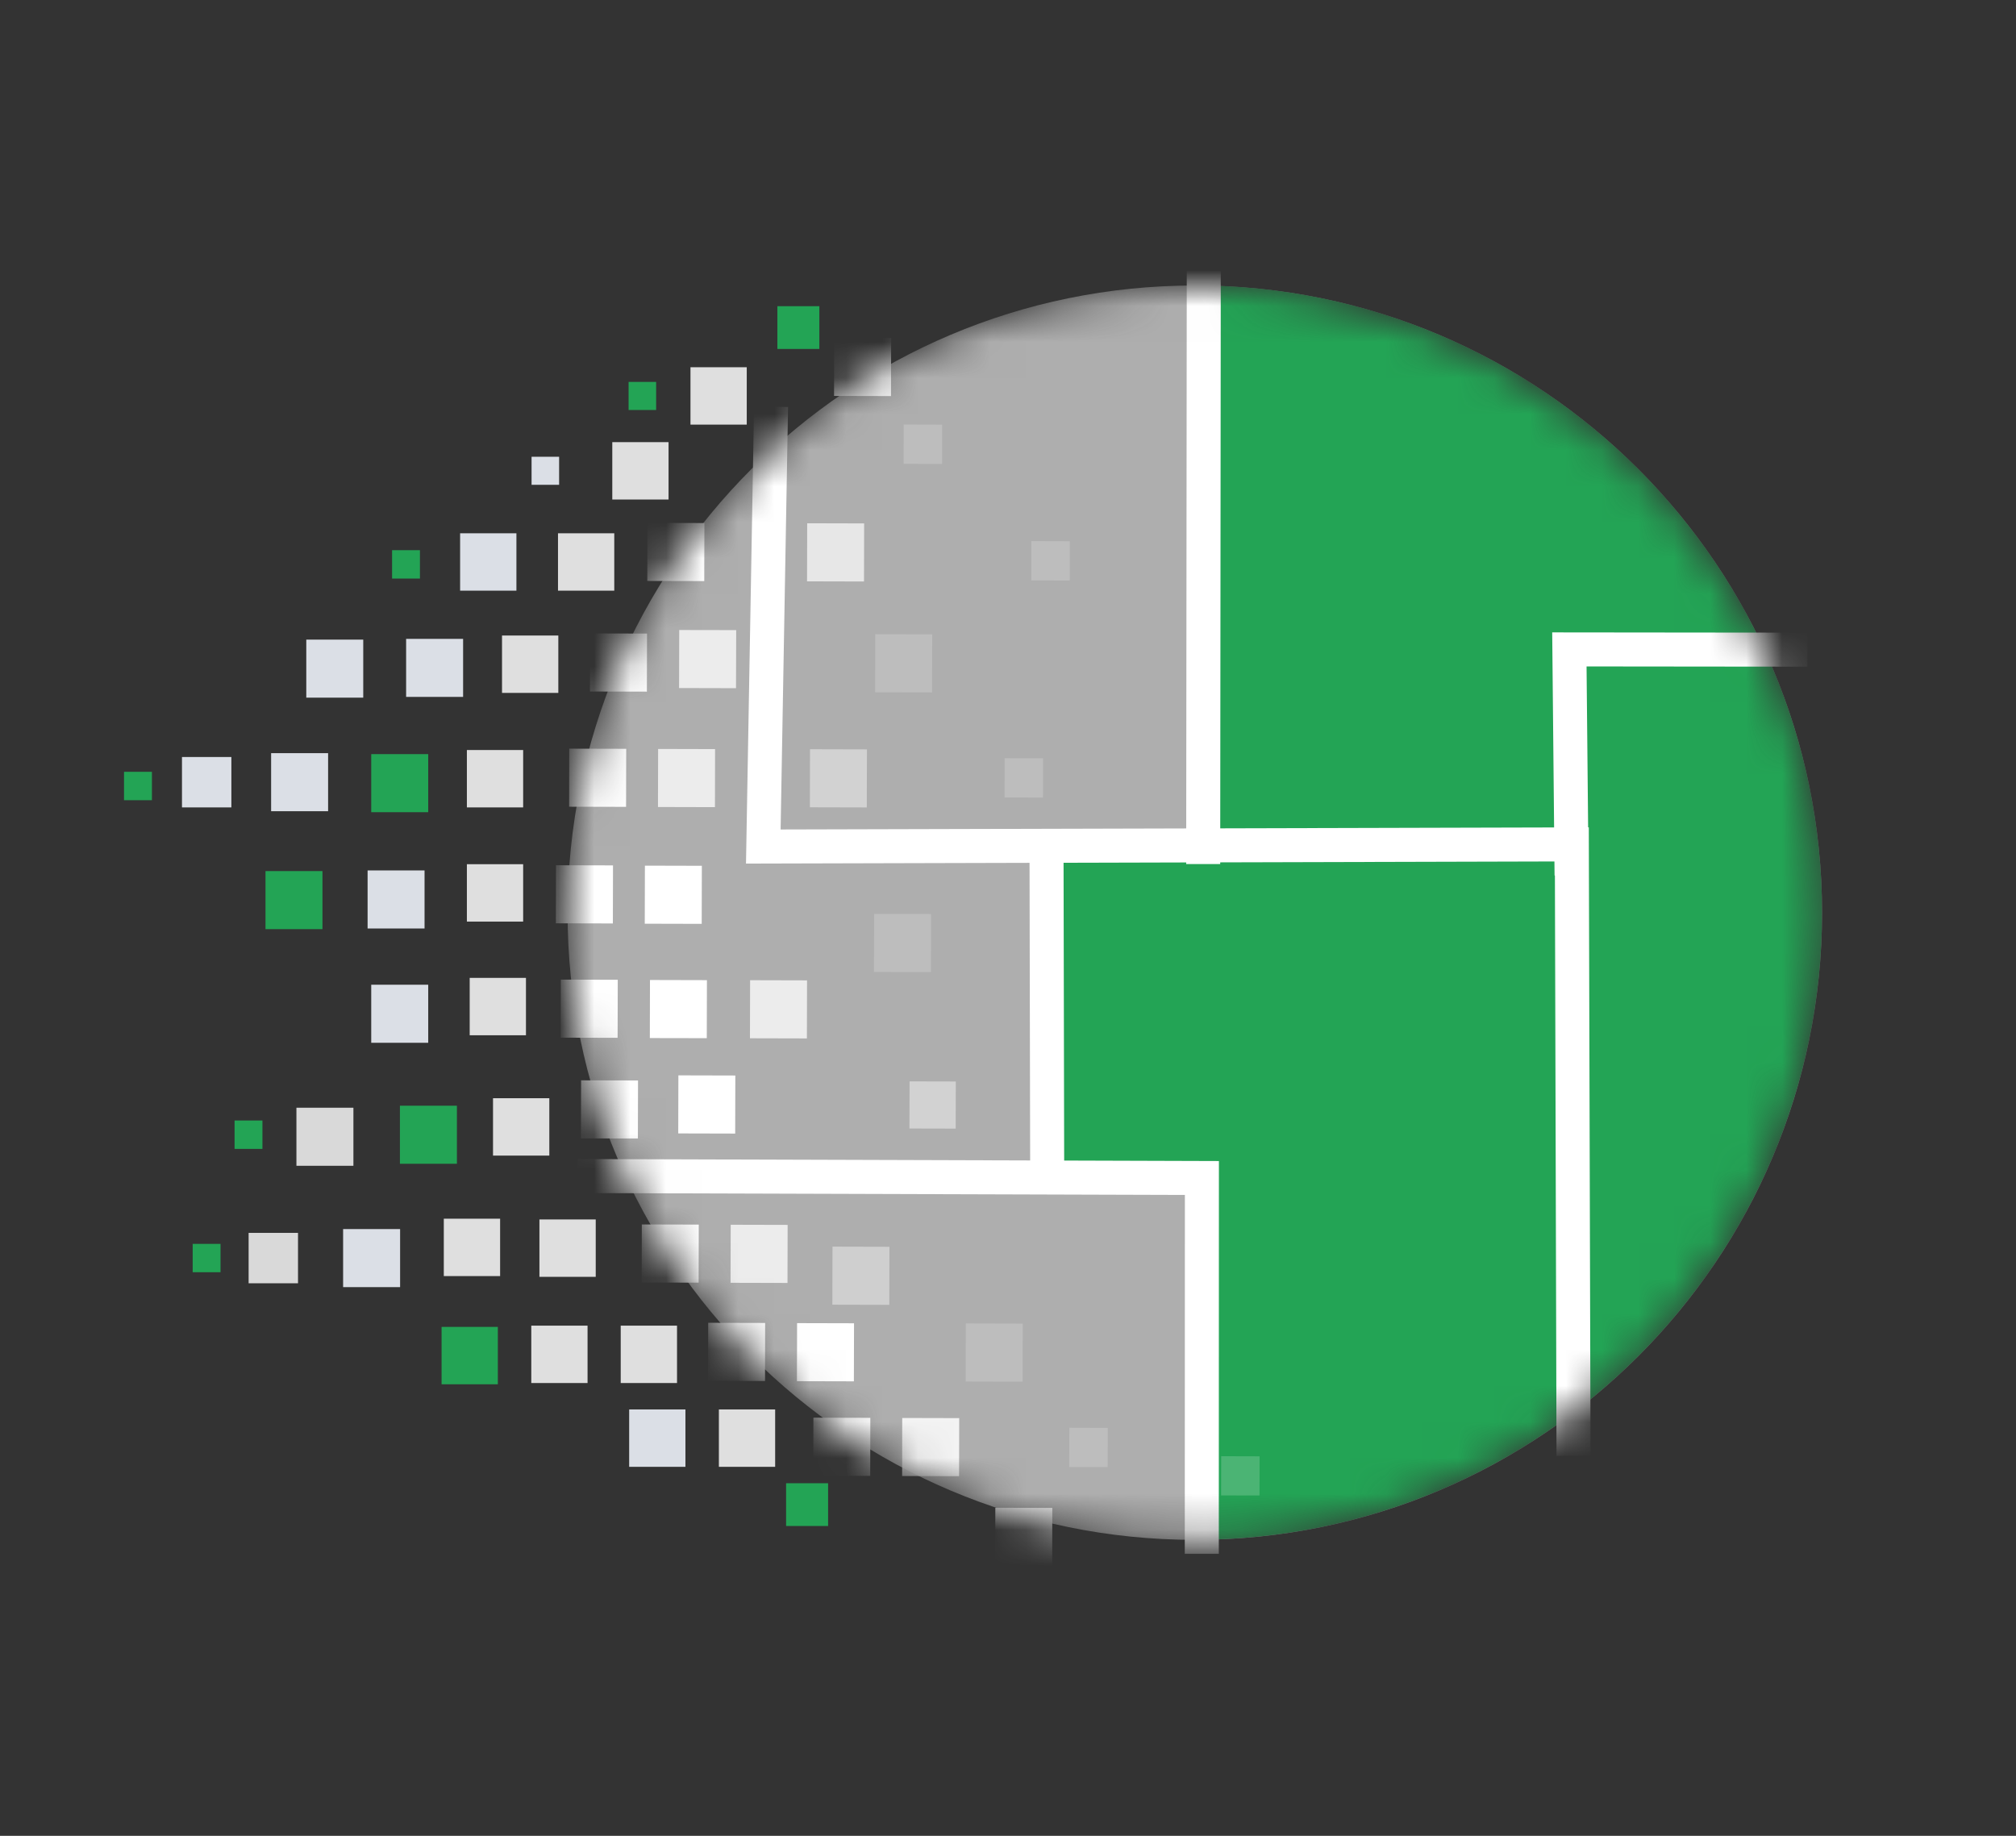 <?xml version="1.0" encoding="UTF-8"?>
<svg xmlns="http://www.w3.org/2000/svg" width="56" height="51" viewBox="0 0 56 51" fill="none">
  <rect x="0" y="0" width="56" height="51" fill="#333333" stroke="none"/>
  <g id="The Land Portal Logo VECTOR (1) 1">
    <g id="Clip path group">
      <mask id="mask0_1515_12930" style="mask-type:luminance" maskUnits="userSpaceOnUse" x="15" y="7" width="36" height="36">
        <g id="clippath">
          <path id="Vector" d="M33.161 42.776C42.768 42.776 50.557 34.988 50.557 25.38C50.557 15.773 42.768 7.985 33.161 7.985C23.554 7.985 15.766 15.773 15.766 25.38C15.766 34.988 23.554 42.776 33.161 42.776Z" fill="white"></path>
        </g>
      </mask>
      <g mask="url(#mask0_1515_12930)">
        <g id="Group">
          <g id="Group_2">
            <g id="Group_3">
              <path id="Vector_2" d="M33.19 42.778C42.812 42.778 50.613 34.977 50.613 25.355C50.613 15.732 42.812 7.931 33.19 7.931C23.567 7.931 15.766 15.732 15.766 25.355C15.766 34.977 23.567 42.778 33.19 42.778Z" fill="#AEAEAE"></path>
              <path id="Vector_3" d="M33.205 7.928C42.828 7.938 50.622 15.745 50.612 25.369C50.603 34.992 42.795 42.785 33.172 42.776" fill="#23A455"></path>
            </g>
            <path id="Vector_4" d="M33.398 23.486L28.758 23.498L29.065 32.43L33.391 32.406L33.398 23.486Z" fill="#23A455"></path>
            <g id="Group_4">
              <path id="Vector_5" d="M21.418 11.298L21.203 23.517L43.662 23.458L43.709 40.445" stroke="white" stroke-width="0.945" stroke-miterlimit="10"></path>
              <path id="Vector_6" d="M33.438 7.515L33.422 24.004" stroke="white" stroke-width="0.945" stroke-miterlimit="10"></path>
              <path id="Vector_7" d="M29.07 23.524L29.089 32.85" stroke="white" stroke-width="0.945" stroke-miterlimit="10"></path>
              <path id="Vector_8" d="M16.047 32.671L33.386 32.725L33.383 43.166" stroke="white" stroke-width="0.945" stroke-miterlimit="10"></path>
              <path id="Vector_9" d="M43.655 24.316L43.594 18.041L50.206 18.048" stroke="white" stroke-width="0.945" stroke-miterlimit="10"></path>
            </g>
            <g id="Group_5">
              <g id="Group_6">
                <path id="Vector_10" d="M19.567 14.53L17.984 14.526L17.98 16.139L19.563 16.143L19.567 14.53Z" fill="white"></path>
                <path id="Vector_11" d="M17.973 17.601L16.391 17.597L16.387 19.21L17.969 19.214L17.973 17.601Z" fill="white"></path>
                <path id="Vector_12" d="M17.395 20.802L15.812 20.798L15.809 22.411L17.391 22.415L17.395 20.802Z" fill="white"></path>
                <path id="Vector_13" d="M17.028 24.041L15.445 24.037L15.441 25.65L17.024 25.654L17.028 24.041Z" fill="white"></path>
                <path id="Vector_14" d="M17.16 27.218L15.578 27.214L15.574 28.827L17.156 28.831L17.16 27.218Z" fill="white"></path>
                <path id="Vector_15" d="M17.723 30.016L16.141 30.012L16.137 31.625L17.719 31.628L17.723 30.016Z" fill="white"></path>
                <path id="Vector_16" d="M19.41 34.02L17.828 34.016L17.824 35.629L19.406 35.633L19.41 34.02Z" fill="white"></path>
                <path id="Vector_17" d="M21.254 36.752L19.672 36.748L19.668 38.361L21.25 38.365L21.254 36.752Z" fill="white"></path>
                <path id="Vector_18" d="M24.176 39.388L22.594 39.384L22.59 40.997L24.172 41.001L24.176 39.388Z" fill="white"></path>
                <path id="Vector_19" opacity="0.71" d="M24.004 14.541L22.422 14.537L22.418 16.15L24 16.154L24.004 14.541Z" fill="white"></path>
                <path id="Vector_20" d="M24.754 9.39L23.172 9.386L23.168 10.999L24.75 11.003L24.754 9.39Z" fill="white"></path>
                <path id="Vector_21" opacity="0.76" d="M20.45 17.505L18.867 17.502L18.863 19.114L20.445 19.118L20.45 17.505Z" fill="white"></path>
                <path id="Vector_22" opacity="0.76" d="M19.863 20.81L18.281 20.806L18.277 22.419L19.86 22.423L19.863 20.81Z" fill="white"></path>
                <path id="Vector_23" d="M19.496 24.052L17.914 24.048L17.91 25.661L19.492 25.665L19.496 24.052Z" fill="white"></path>
                <path id="Vector_24" d="M19.637 27.229L18.055 27.225L18.051 28.838L19.633 28.841L19.637 27.229Z" fill="white"></path>
                <path id="Vector_25" d="M20.426 29.878L18.844 29.874L18.84 31.487L20.422 31.491L20.426 29.878Z" fill="white"></path>
                <path id="Vector_26" opacity="0.76" d="M21.879 34.028L20.297 34.024L20.293 35.637L21.875 35.641L21.879 34.028Z" fill="white"></path>
                <path id="Vector_27" d="M23.723 36.761L22.141 36.757L22.137 38.37L23.719 38.374L23.723 36.761Z" fill="white"></path>
                <path id="Vector_28" opacity="0.85" d="M26.645 39.396L25.062 39.392L25.059 41.005L26.641 41.009L26.645 39.396Z" fill="white"></path>
                <path id="Vector_29" d="M29.231 41.89L27.648 41.886L27.645 43.499L29.227 43.503L29.231 41.89Z" fill="white"></path>
                <path id="Vector_30" opacity="0.44" d="M24.082 20.818L22.5 20.814L22.496 22.427L24.078 22.431L24.082 20.818Z" fill="white"></path>
                <path id="Vector_31" opacity="0.18" d="M25.895 17.622L24.312 17.619L24.309 19.232L25.891 19.235L25.895 17.622Z" fill="white"></path>
                <path id="Vector_32" opacity="0.18" d="M30.771 39.668L29.703 39.665L29.701 40.754L30.768 40.756L30.771 39.668Z" fill="white"></path>
                <path id="Vector_33" opacity="0.76" d="M22.418 27.235L20.836 27.231L20.832 28.844L22.414 28.848L22.418 27.235Z" fill="white"></path>
                <path id="Vector_34" opacity="0.18" d="M25.863 25.392L24.281 25.389L24.277 27.002L25.86 27.006L25.863 25.392Z" fill="white"></path>
                <path id="Vector_35" opacity="0.44" d="M26.55 30.044L25.266 30.041L25.262 31.351L26.547 31.354L26.55 30.044Z" fill="white"></path>
                <path id="Vector_36" opacity="0.18" d="M28.41 36.77L26.828 36.766L26.824 38.379L28.406 38.383L28.41 36.77Z" fill="white"></path>
                <path id="Vector_37" opacity="0.18" d="M28.976 21.066L27.906 21.064L27.904 22.154L28.973 22.157L28.976 21.066Z" fill="white"></path>
              </g>
              <path id="Vector_38" opacity="0.18" d="M29.718 15.036L28.648 15.033L28.646 16.124L29.716 16.127L29.718 15.036Z" fill="white"></path>
              <path id="Vector_39" opacity="0.18" d="M26.171 11.797L25.102 11.794L25.099 12.886L26.169 12.888L26.171 11.797Z" fill="white"></path>
            </g>
          </g>
        </g>
      </g>
    </g>
    <path id="Vector_40" opacity="0.41" d="M24.707 34.636L23.125 34.632L23.121 36.245L24.703 36.249L24.707 34.636Z" fill="white"></path>
    <path id="Vector_41" opacity="0.18" d="M34.989 40.457L33.922 40.454L33.919 41.543L34.987 41.545L34.989 40.457Z" fill="white"></path>
    <g id="Group_7">
      <path id="Vector_42" d="M10.09 17.769H8.508V19.381H10.09V17.769Z" fill="#DBDFE6"></path>
      <path id="Vector_43" d="M9.114 20.923H7.531V22.536H9.114V20.923Z" fill="#DBDFE6"></path>
      <path id="Vector_44" d="M8.957 24.199H7.375V25.812H8.957V24.199Z" fill="#23A455"></path>
      <path id="Vector_45" d="M9.817 30.773H8.234V32.386H9.817V30.773Z" fill="#D9D9D9"></path>
      <path id="Vector_46" d="M11.114 34.144H9.531V35.757H11.114V34.144Z" fill="#DBDFE6"></path>
      <path id="Vector_47" d="M6.427 21.03H5.055V22.43H6.427V21.03Z" fill="#DBDFE6"></path>
      <path id="Vector_48" d="M8.278 34.25H6.906V35.65H8.278V34.25Z" fill="#D9D9D9"></path>
      <path id="Vector_49" d="M4.22 21.441H3.445V22.23H4.22V21.441Z" fill="#23A455"></path>
      <path id="Vector_50" d="M14.345 14.815H12.781V16.409H14.345V14.815Z" fill="#DBDFE6"></path>
      <path id="Vector_51" d="M12.864 17.748H11.281V19.36H12.864V17.748Z" fill="#DBDFE6"></path>
      <path id="Vector_52" d="M11.895 20.95H10.312V22.563H11.895V20.95Z" fill="#23A455"></path>
      <path id="Vector_53" d="M11.793 24.181H10.211V25.794H11.793V24.181Z" fill="#DBDFE6"></path>
      <path id="Vector_54" d="M11.895 27.356H10.312V28.969H11.895V27.356Z" fill="#DBDFE6"></path>
      <path id="Vector_55" d="M12.692 30.717H11.109V32.33H12.692V30.717Z" fill="#23A455"></path>
      <path id="Vector_56" d="M13.892 33.856H12.328V35.45H13.892V33.856Z" fill="#DFDFDF"></path>
      <path id="Vector_57" d="M15.509 17.655H13.945V19.249H15.509V17.655Z" fill="#DFDFDF"></path>
      <path id="Vector_58" d="M14.532 20.836H12.969V22.43H14.532V20.836Z" fill="#DFDFDF"></path>
      <path id="Vector_59" d="M14.532 24.008H12.969V25.602H14.532V24.008Z" fill="#DFDFDF"></path>
      <path id="Vector_60" d="M14.61 27.166H13.047V28.76H14.61V27.166Z" fill="#DFDFDF"></path>
      <path id="Vector_61" d="M15.259 30.509H13.695V32.103H15.259V30.509Z" fill="#DFDFDF"></path>
      <path id="Vector_62" d="M16.548 33.877H14.984V35.471H16.548V33.877Z" fill="#DFDFDF"></path>
      <path id="Vector_63" d="M17.063 14.815H15.5V16.409H17.063V14.815Z" fill="#DFDFDF"></path>
      <path id="Vector_64" d="M18.806 36.827H17.242V38.421H18.806V36.827Z" fill="#DFDFDF"></path>
      <path id="Vector_65" d="M16.321 36.827H14.758V38.421H16.321V36.827Z" fill="#DFDFDF"></path>
      <path id="Vector_66" d="M13.829 36.862H12.266V38.456H13.829V36.862Z" fill="#23A455"></path>
      <path id="Vector_67" d="M18.571 12.283H17.008V13.877H18.571V12.283Z" fill="#DFDFDF"></path>
      <path id="Vector_68" d="M21.532 39.155H19.969V40.749H21.532V39.155Z" fill="#DFDFDF"></path>
      <path id="Vector_69" d="M19.04 39.155H17.477V40.749H19.04V39.155Z" fill="#DBDFE6"></path>
      <path id="Vector_70" d="M11.665 15.284H10.891V16.073H11.665V15.284Z" fill="#23A455"></path>
      <path id="Vector_71" d="M23.003 41.205H21.836V42.393H23.003V41.205Z" fill="#23A455"></path>
      <path id="Vector_72" d="M15.531 12.689H14.766V13.468H15.531V12.689Z" fill="#DBDFE6"></path>
      <path id="Vector_73" d="M7.29 31.128H6.516V31.917H7.29V31.128Z" fill="#23A455"></path>
      <path id="Vector_74" d="M6.126 34.555H5.352V35.343H6.126V34.555Z" fill="#23A455"></path>
      <path id="Vector_75" d="M20.743 10.202H19.18V11.796H20.743V10.202Z" fill="#DFDFDF"></path>
      <path id="Vector_76" d="M18.226 10.61H17.461V11.39H18.226V10.61Z" fill="#23A455"></path>
    </g>
    <path id="Vector_77" d="M22.76 8.506H21.594V9.694H22.76V8.506Z" fill="#23A455"></path>
  </g>
</svg>
